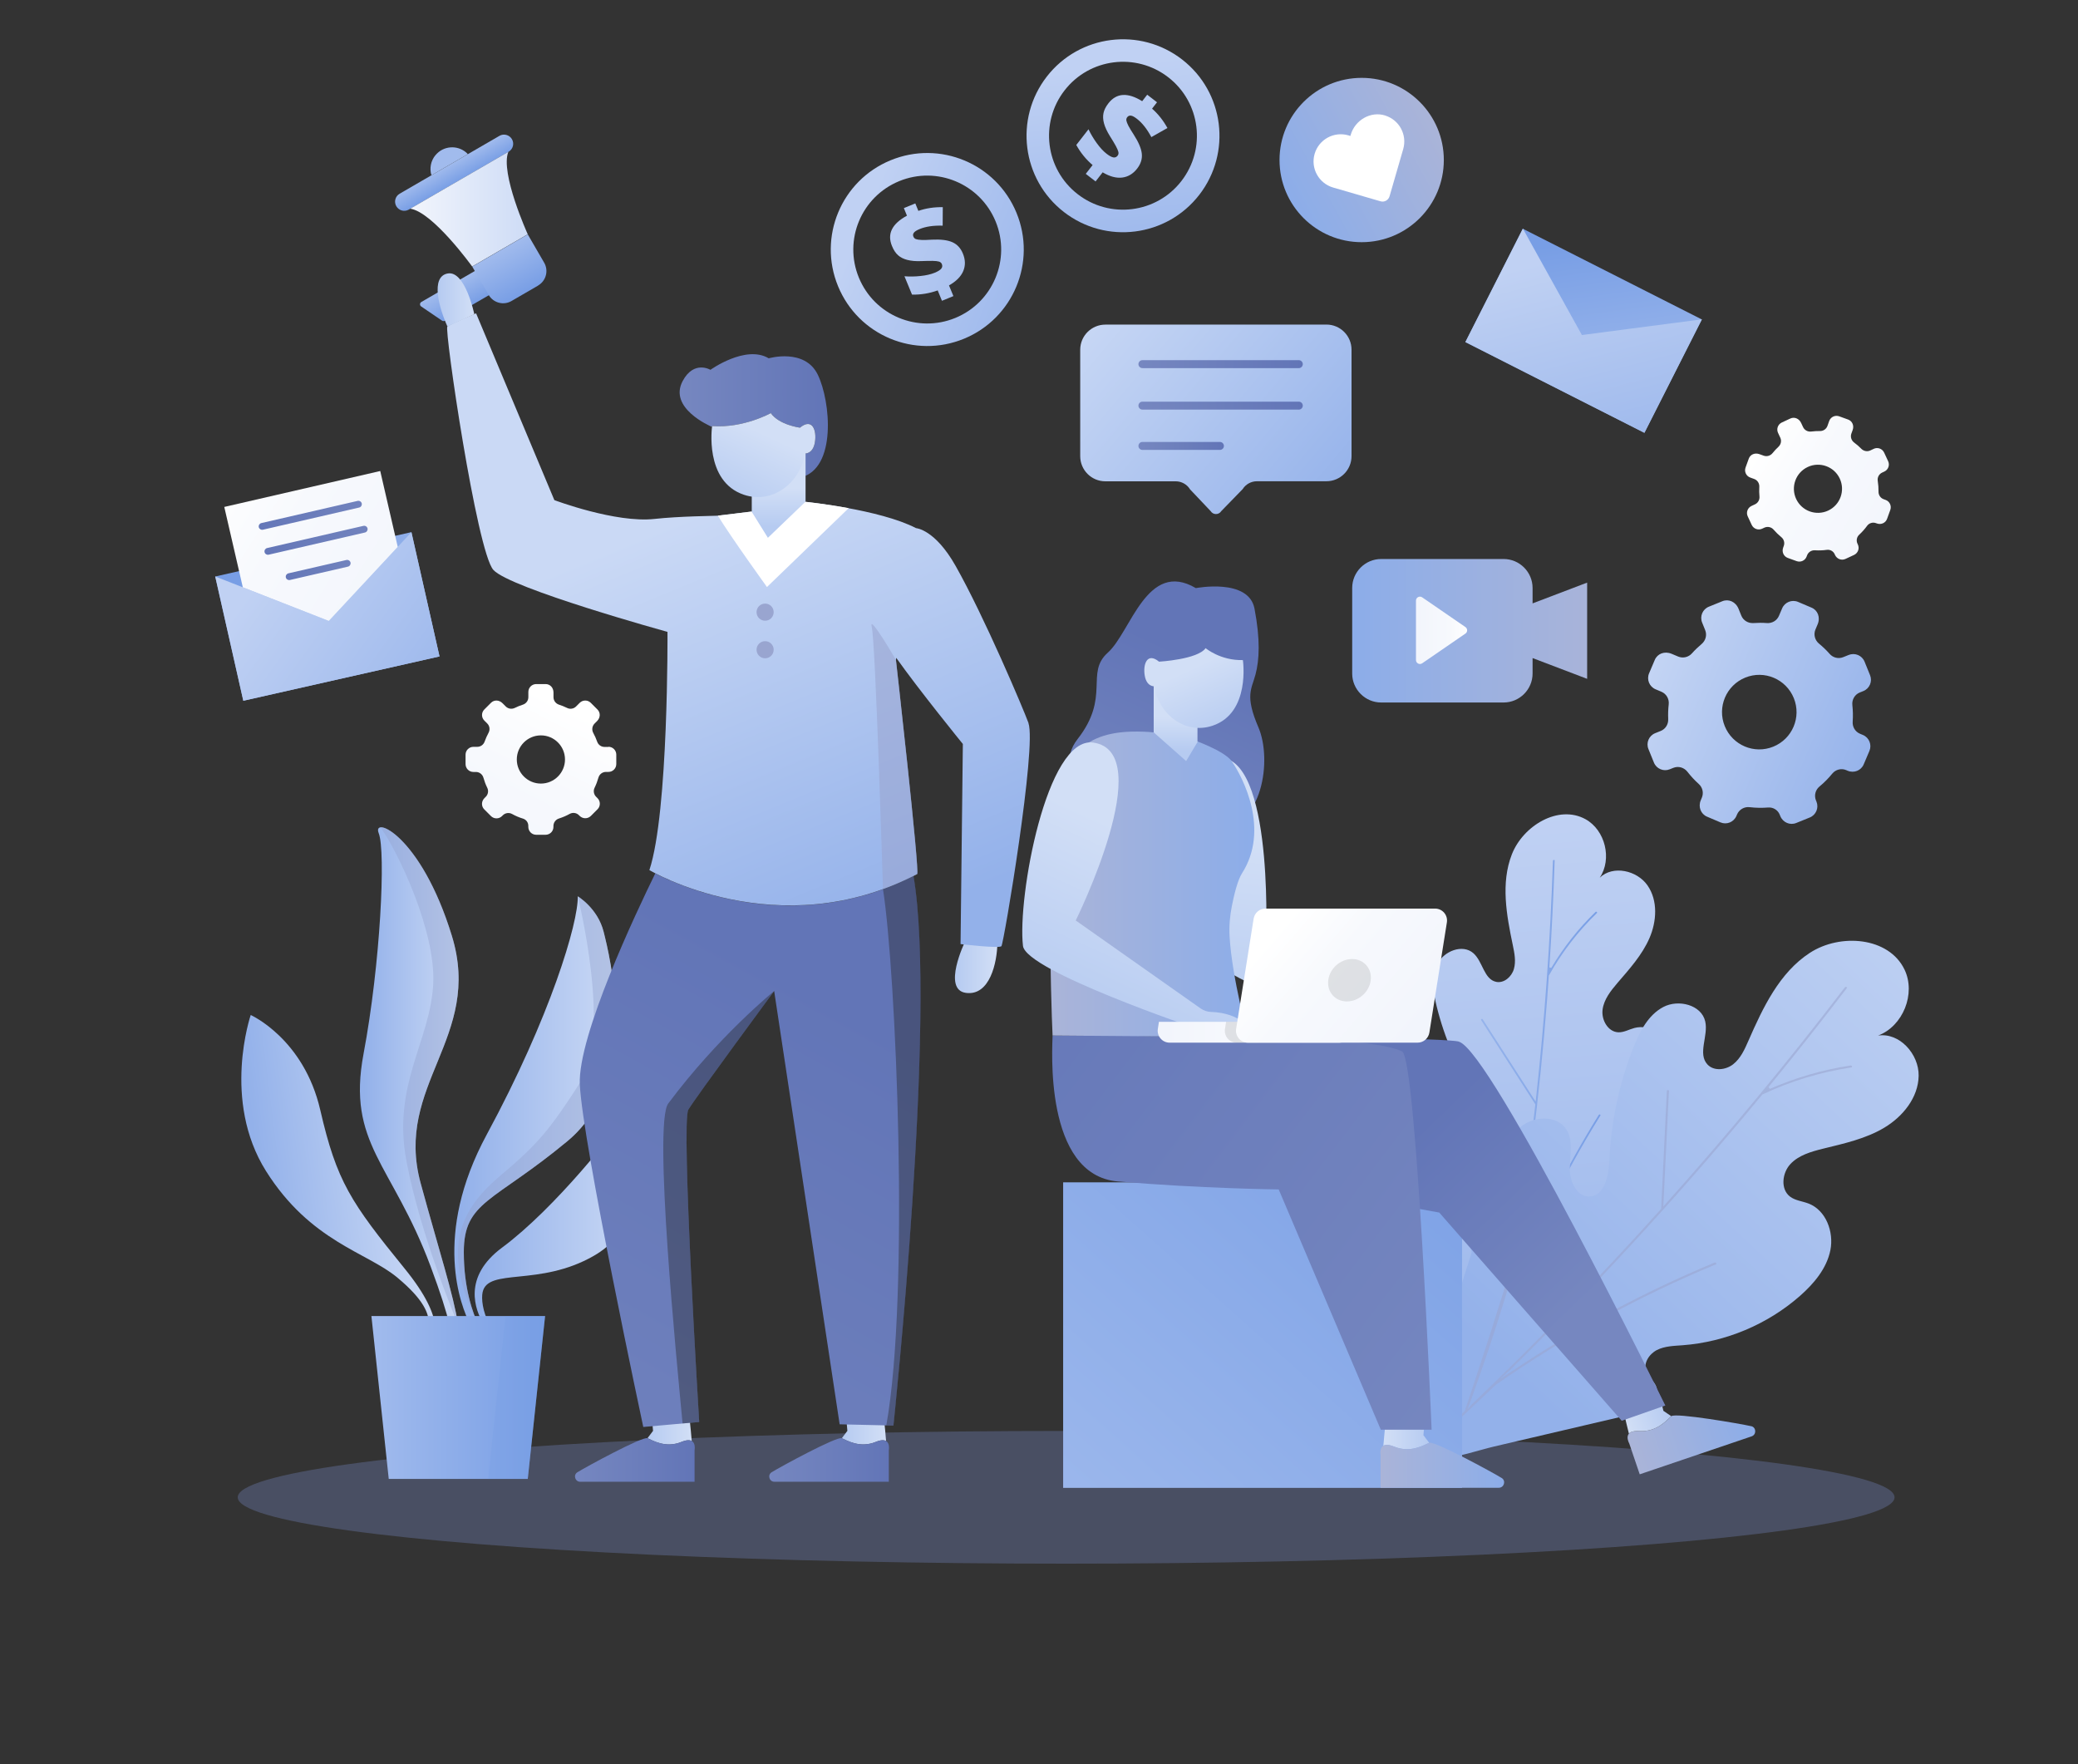 <?xml version="1.0" encoding="UTF-8"?>
<svg id="Layer_1" data-name="Layer 1" xmlns="http://www.w3.org/2000/svg" xmlns:xlink="http://www.w3.org/1999/xlink" viewBox="0 0 381.18 323.58">
  <rect x="0" y="0" width="381.18" height="323.58" fill="#333333" stroke="none"/>
  <defs>
    <style>
      .cls-1 {
        fill: url(#linear-gradient);
      }

      .cls-1, .cls-2, .cls-3, .cls-4, .cls-5, .cls-6, .cls-7, .cls-8, .cls-9, .cls-10, .cls-11, .cls-12, .cls-13, .cls-14, .cls-15, .cls-16, .cls-17, .cls-18, .cls-19, .cls-20, .cls-21, .cls-22, .cls-23, .cls-24, .cls-25, .cls-26, .cls-27, .cls-28, .cls-29, .cls-30, .cls-31, .cls-32, .cls-33, .cls-34, .cls-35, .cls-36, .cls-37, .cls-38, .cls-39, .cls-40, .cls-41, .cls-42, .cls-43, .cls-44, .cls-45, .cls-46, .cls-47, .cls-48, .cls-49, .cls-50, .cls-51, .cls-52, .cls-53, .cls-54, .cls-55, .cls-56, .cls-57, .cls-58, .cls-59, .cls-60, .cls-61, .cls-62, .cls-63, .cls-64, .cls-65, .cls-66, .cls-67, .cls-68, .cls-69 {
        stroke-width: 0px;
      }

      .cls-2 {
        fill: url(#linear-gradient-38);
      }

      .cls-3 {
        fill: url(#linear-gradient-33);
      }

      .cls-4 {
        fill: url(#linear-gradient-29);
      }

      .cls-5 {
        fill: url(#linear-gradient-32);
      }

      .cls-6 {
        fill: url(#linear-gradient-30);
      }

      .cls-7 {
        fill: url(#linear-gradient-31);
      }

      .cls-8 {
        fill: url(#linear-gradient-36);
      }

      .cls-9 {
        fill: url(#linear-gradient-39);
      }

      .cls-10 {
        fill: url(#linear-gradient-34);
      }

      .cls-11 {
        fill: url(#linear-gradient-37);
      }

      .cls-12 {
        fill: url(#linear-gradient-35);
      }

      .cls-13 {
        fill: url(#linear-gradient-28);
      }

      .cls-14 {
        fill: url(#linear-gradient-25);
      }

      .cls-15 {
        fill: url(#linear-gradient-11);
      }

      .cls-16 {
        fill: url(#linear-gradient-12);
      }

      .cls-17 {
        fill: url(#linear-gradient-13);
      }

      .cls-18 {
        fill: url(#linear-gradient-10);
      }

      .cls-19 {
        fill: url(#linear-gradient-17);
      }

      .cls-20 {
        fill: url(#linear-gradient-16);
      }

      .cls-21 {
        fill: url(#linear-gradient-19);
      }

      .cls-22 {
        fill: url(#linear-gradient-15);
      }

      .cls-23 {
        fill: url(#linear-gradient-23);
      }

      .cls-24 {
        fill: url(#linear-gradient-21);
      }

      .cls-25 {
        fill: url(#linear-gradient-18);
      }

      .cls-26 {
        fill: url(#linear-gradient-14);
      }

      .cls-27 {
        fill: url(#linear-gradient-22);
      }

      .cls-28 {
        fill: url(#linear-gradient-20);
      }

      .cls-29 {
        fill: url(#linear-gradient-27);
      }

      .cls-30 {
        fill: url(#linear-gradient-24);
      }

      .cls-31 {
        fill: url(#linear-gradient-26);
      }

      .cls-32 {
        fill: url(#linear-gradient-45);
      }

      .cls-33 {
        fill: url(#linear-gradient-46);
      }

      .cls-34 {
        fill: url(#linear-gradient-44);
      }

      .cls-35 {
        fill: url(#linear-gradient-48);
      }

      .cls-36 {
        fill: url(#linear-gradient-49);
      }

      .cls-37 {
        fill: url(#linear-gradient-47);
      }

      .cls-38 {
        fill: url(#linear-gradient-42);
      }

      .cls-39 {
        fill: url(#linear-gradient-43);
      }

      .cls-40 {
        fill: url(#linear-gradient-40);
      }

      .cls-41 {
        fill: url(#linear-gradient-41);
      }

      .cls-42 {
        fill: url(#linear-gradient-59);
      }

      .cls-43 {
        fill: url(#linear-gradient-57);
      }

      .cls-44 {
        fill: url(#linear-gradient-58);
      }

      .cls-45 {
        fill: url(#linear-gradient-55);
      }

      .cls-46 {
        fill: url(#linear-gradient-56);
      }

      .cls-47 {
        fill: url(#linear-gradient-53);
      }

      .cls-48 {
        fill: url(#linear-gradient-51);
      }

      .cls-49 {
        fill: url(#linear-gradient-52);
      }

      .cls-50 {
        fill: url(#linear-gradient-50);
      }

      .cls-51 {
        fill: url(#linear-gradient-54);
      }

      .cls-52 {
        fill: url(#linear-gradient-60);
      }

      .cls-53 {
        fill: #7283be;
        opacity: .35;
      }

      .cls-53, .cls-54, .cls-55, .cls-64, .cls-65, .cls-69 {
        isolation: isolate;
      }

      .cls-54 {
        fill: #94a1ce;
        opacity: .41;
      }

      .cls-55 {
        fill: #789ee5;
        opacity: .33;
      }

      .cls-56 {
        fill: url(#linear-gradient-4);
      }

      .cls-57 {
        fill: url(#linear-gradient-2);
      }

      .cls-58 {
        fill: url(#linear-gradient-3);
      }

      .cls-59 {
        fill: url(#linear-gradient-8);
      }

      .cls-60 {
        fill: url(#linear-gradient-9);
      }

      .cls-61 {
        fill: url(#linear-gradient-7);
      }

      .cls-62 {
        fill: url(#linear-gradient-5);
      }

      .cls-63 {
        fill: url(#linear-gradient-6);
      }

      .cls-64 {
        fill: #202020;
        opacity: .38;
      }

      .cls-65 {
        opacity: .56;
      }

      .cls-65, .cls-67 {
        fill: #99a5d0;
      }

      .cls-66 {
        fill: #a1bbed;
      }

      .cls-68 {
        fill: #fff;
      }

      .cls-69 {
        opacity: .1;
      }
    </style>
    <linearGradient id="linear-gradient" x1="284.71" y1="90.4" x2="277.63" y2="176.66" gradientTransform="translate(0 326) scale(1 -1)" gradientUnits="userSpaceOnUse">
      <stop offset="0" stop-color="#a1bbed"/>
      <stop offset="1" stop-color="#c0d1f3"/>
    </linearGradient>
    <linearGradient id="linear-gradient-2" x1="263.66" y1="117.25" x2="293.6" y2="117.25" gradientTransform="translate(0 326) scale(1 -1)" gradientUnits="userSpaceOnUse">
      <stop offset="0" stop-color="#a1bbed"/>
      <stop offset="1" stop-color="#789ee5"/>
    </linearGradient>
    <linearGradient id="linear-gradient-3" x1="272.74" y1="69.7" x2="373.17" y2="177.21" gradientTransform="translate(0 326) scale(1 -1)" gradientUnits="userSpaceOnUse">
      <stop offset=".04" stop-color="#93b1ea"/>
      <stop offset="1" stop-color="#cad9f5"/>
    </linearGradient>
    <linearGradient id="linear-gradient-4" x1="398.66" y1="591.54" x2="380.82" y2="617.39" gradientTransform="translate(-313.45 -329.44) rotate(90) scale(1 -1)" gradientUnits="userSpaceOnUse">
      <stop offset="0" stop-color="#a1bbed"/>
      <stop offset="1" stop-color="#789ee5"/>
    </linearGradient>
    <linearGradient id="linear-gradient-5" x1="403.27" y1="588.86" x2="380.69" y2="614.39" gradientTransform="translate(-330.29 423.02) rotate(26.86) scale(1 -1)" gradientUnits="userSpaceOnUse">
      <stop offset="0" stop-color="#a1bbed"/>
      <stop offset="1" stop-color="#c0d1f3"/>
    </linearGradient>
    <linearGradient id="linear-gradient-6" x1="66.02" y1="128.67" x2="84.26" y2="128.67" gradientTransform="translate(0 326) scale(1 -1)" gradientUnits="userSpaceOnUse">
      <stop offset=".04" stop-color="#93b1ea"/>
      <stop offset="1" stop-color="#cad9f5"/>
    </linearGradient>
    <linearGradient id="linear-gradient-7" x1="83.34" y1="122.34" x2="112.9" y2="122.34" gradientTransform="translate(0 326) scale(1 -1)" gradientUnits="userSpaceOnUse">
      <stop offset=".04" stop-color="#93b1ea"/>
      <stop offset="1" stop-color="#cad9f5"/>
    </linearGradient>
    <linearGradient id="linear-gradient-8" x1="-3.18" y1="34.66" x2="26.79" y2="34.66" gradientTransform="translate(53.75 250.62) rotate(-7.11) scale(1 -1)" gradientUnits="userSpaceOnUse">
      <stop offset=".04" stop-color="#93b1ea"/>
      <stop offset="1" stop-color="#cad9f5"/>
    </linearGradient>
    <linearGradient id="linear-gradient-9" x1="87.07" y1="101.88" x2="116.39" y2="101.88" gradientTransform="translate(0 326) scale(1 -1)" gradientUnits="userSpaceOnUse">
      <stop offset=".04" stop-color="#93b1ea"/>
      <stop offset="1" stop-color="#cad9f5"/>
    </linearGradient>
    <linearGradient id="linear-gradient-10" x1="68.13" y1="69.68" x2="99.99" y2="69.68" gradientTransform="translate(0 326) scale(1 -1)" gradientUnits="userSpaceOnUse">
      <stop offset="0" stop-color="#a1bbed"/>
      <stop offset="1" stop-color="#789ee5"/>
    </linearGradient>
    <linearGradient id="linear-gradient-11" x1="11.14" y1="-74.38" x2="41.29" y2="-74.38" gradientTransform="translate(190.95 -23.17) rotate(-28.83) scale(1 -1)" gradientUnits="userSpaceOnUse">
      <stop offset="0" stop-color="#8cade9"/>
      <stop offset="1" stop-color="#aab4d8"/>
    </linearGradient>
    <linearGradient id="linear-gradient-12" x1="249.23" y1="230" x2="199.68" y2="271.81" gradientTransform="translate(0 326) scale(1 -1)" gradientUnits="userSpaceOnUse">
      <stop offset=".04" stop-color="#93b1ea"/>
      <stop offset="1" stop-color="#cad9f5"/>
    </linearGradient>
    <linearGradient id="linear-gradient-13" x1="208.83" y1="259.21" x2="238.98" y2="259.21" gradientTransform="translate(0 326) scale(1 -1)" gradientUnits="userSpaceOnUse">
      <stop offset="0" stop-color="#7687c0"/>
      <stop offset="1" stop-color="#6275b7"/>
    </linearGradient>
    <linearGradient id="linear-gradient-14" x1="208.83" y1="251.6" x2="238.98" y2="251.6" gradientTransform="translate(0 326) scale(1 -1)" gradientUnits="userSpaceOnUse">
      <stop offset="0" stop-color="#7687c0"/>
      <stop offset="1" stop-color="#6275b7"/>
    </linearGradient>
    <linearGradient id="linear-gradient-15" x1="208.83" y1="244.21" x2="224.51" y2="244.21" gradientTransform="translate(0 326) scale(1 -1)" gradientUnits="userSpaceOnUse">
      <stop offset="0" stop-color="#7687c0"/>
      <stop offset="1" stop-color="#6275b7"/>
    </linearGradient>
    <linearGradient id="linear-gradient-16" x1="248.04" y1="210.31" x2="293.8" y2="210.31" gradientTransform="translate(0 326) scale(1 -1)" gradientUnits="userSpaceOnUse">
      <stop offset="0" stop-color="#8cade9"/>
      <stop offset="1" stop-color="#aab4d8"/>
    </linearGradient>
    <linearGradient id="linear-gradient-17" x1="259.74" y1="210.39" x2="269.7" y2="210.39" gradientTransform="translate(0 326) scale(1 -1)" gradientUnits="userSpaceOnUse">
      <stop offset="0" stop-color="#f2f5fc"/>
      <stop offset=".63" stop-color="#f7f9fd"/>
      <stop offset="1" stop-color="#fff"/>
    </linearGradient>
    <linearGradient id="linear-gradient-18" x1="163.85" y1="-41.25" x2="125.05" y2="-2.45" gradientTransform="translate(180.25 164.39) rotate(-22.03) scale(1 -1)" gradientUnits="userSpaceOnUse">
      <stop offset=".04" stop-color="#93b1ea"/>
      <stop offset="1" stop-color="#cad9f5"/>
    </linearGradient>
    <linearGradient id="linear-gradient-19" x1="135.21" y1="-17.04" x2="118.15" y2="8.07" gradientTransform="translate(218.62 140.32) rotate(-25.07) scale(1 -1)" gradientUnits="userSpaceOnUse">
      <stop offset="0" stop-color="#f2f5fc"/>
      <stop offset=".63" stop-color="#f7f9fd"/>
      <stop offset="1" stop-color="#fff"/>
    </linearGradient>
    <linearGradient id="linear-gradient-20" x1="-.61" y1="51.87" x2="-21.95" y2="73.21" gradientTransform="translate(206.17 100.09) rotate(-22.36) scale(1 -1)" gradientUnits="userSpaceOnUse">
      <stop offset="0" stop-color="#a1bbed"/>
      <stop offset="1" stop-color="#c0d1f3"/>
    </linearGradient>
    <linearGradient id="linear-gradient-21" x1="-.77" y1="51.72" x2="-22.12" y2="73.06" gradientTransform="translate(206.17 100.09) rotate(-22.36) scale(1 -1)" gradientUnits="userSpaceOnUse">
      <stop offset="0" stop-color="#a1bbed"/>
      <stop offset="1" stop-color="#c0d1f3"/>
    </linearGradient>
    <linearGradient id="linear-gradient-22" x1="302.51" y1="721.4" x2="281.16" y2="742.75" gradientTransform="translate(-473.1 426.36) rotate(37.81) scale(1 -1)" gradientUnits="userSpaceOnUse">
      <stop offset="0" stop-color="#a1bbed"/>
      <stop offset="1" stop-color="#c0d1f3"/>
    </linearGradient>
    <linearGradient id="linear-gradient-23" x1="302.34" y1="721.25" x2="281" y2="742.59" gradientTransform="translate(-473.1 426.36) rotate(37.81) scale(1 -1)" gradientUnits="userSpaceOnUse">
      <stop offset="0" stop-color="#a1bbed"/>
      <stop offset="1" stop-color="#c0d1f3"/>
    </linearGradient>
    <linearGradient id="linear-gradient-24" x1="188.13" y1="32.46" x2="274.39" y2="129.01" gradientTransform="translate(0 326) scale(1 -1)" gradientUnits="userSpaceOnUse">
      <stop offset="0" stop-color="#a1bbed"/>
      <stop offset="1" stop-color="#789ee5"/>
    </linearGradient>
    <linearGradient id="linear-gradient-25" x1="-1003.91" y1="-208.73" x2="-981.21" y2="-208.73" gradientTransform="translate(-696.78 384.27) rotate(161.25)" gradientUnits="userSpaceOnUse">
      <stop offset="0" stop-color="#8cade9"/>
      <stop offset="1" stop-color="#aab4d8"/>
    </linearGradient>
    <linearGradient id="linear-gradient-26" x1="-990.17" y1="-203.22" x2="-981.78" y2="-203.22" gradientTransform="translate(-696.78 384.27) rotate(161.25)" gradientUnits="userSpaceOnUse">
      <stop offset=".02" stop-color="#b6cbf1"/>
      <stop offset="1" stop-color="#d2dff6"/>
    </linearGradient>
    <linearGradient id="linear-gradient-27" x1="-1102.42" y1="62.76" x2="-1094.03" y2="62.76" gradientTransform="translate(-840.26 326) rotate(-180)" gradientUnits="userSpaceOnUse">
      <stop offset=".02" stop-color="#b6cbf1"/>
      <stop offset="1" stop-color="#d2dff6"/>
    </linearGradient>
    <linearGradient id="linear-gradient-28" x1="-1116.18" y1="57.25" x2="-1093.47" y2="57.25" gradientTransform="translate(-840.26 326) rotate(-180)" gradientUnits="userSpaceOnUse">
      <stop offset="0" stop-color="#8cade9"/>
      <stop offset="1" stop-color="#aab4d8"/>
    </linearGradient>
    <linearGradient id="linear-gradient-29" x1="204.54" y1="166.72" x2="221.88" y2="204.34" gradientTransform="translate(0 326) scale(1 -1)" gradientUnits="userSpaceOnUse">
      <stop offset="0" stop-color="#7687c0"/>
      <stop offset="1" stop-color="#6275b7"/>
    </linearGradient>
    <linearGradient id="linear-gradient-30" x1="82.29" y1="-45.69" x2="98.86" y2="-9.72" gradientTransform="translate(142.23 176.61) rotate(-18.52) scale(1 -1)" gradientUnits="userSpaceOnUse">
      <stop offset=".02" stop-color="#b6cbf1"/>
      <stop offset="1" stop-color="#d2dff6"/>
    </linearGradient>
    <linearGradient id="linear-gradient-31" x1="286.66" y1="83.1" x2="256" y2="115.01" gradientTransform="translate(0 326) scale(1 -1)" gradientUnits="userSpaceOnUse">
      <stop offset="0" stop-color="#7687c0"/>
      <stop offset="1" stop-color="#6275b7"/>
    </linearGradient>
    <linearGradient id="linear-gradient-32" x1="281.62" y1="78.39" x2="167.6" y2="165.16" gradientTransform="translate(0 326) scale(1 -1)" gradientUnits="userSpaceOnUse">
      <stop offset="0" stop-color="#7687c0"/>
      <stop offset="1" stop-color="#6275b7"/>
    </linearGradient>
    <linearGradient id="linear-gradient-33" x1="-1070.34" y1="163.81" x2="-1032.87" y2="163.81" gradientTransform="translate(-840.26 326) rotate(-180)" gradientUnits="userSpaceOnUse">
      <stop offset="0" stop-color="#8cade9"/>
      <stop offset="1" stop-color="#aab4d8"/>
    </linearGradient>
    <linearGradient id="linear-gradient-34" x1="200.48" y1="136.62" x2="215.57" y2="169.38" gradientTransform="translate(0 326) scale(1 -1)" gradientUnits="userSpaceOnUse">
      <stop offset=".02" stop-color="#b6cbf1"/>
      <stop offset="1" stop-color="#d2dff6"/>
    </linearGradient>
    <linearGradient id="linear-gradient-35" x1="-1055.91" y1="188.12" x2="-1055.91" y2="194.52" gradientTransform="translate(-840.26 326) rotate(-180)" gradientUnits="userSpaceOnUse">
      <stop offset=".02" stop-color="#b6cbf1"/>
      <stop offset="1" stop-color="#d2dff6"/>
    </linearGradient>
    <linearGradient id="linear-gradient-36" x1="-1065.01" y1="190.84" x2="-1059.14" y2="203.57" gradientTransform="translate(-840.26 326) rotate(-180)" gradientUnits="userSpaceOnUse">
      <stop offset=".02" stop-color="#b6cbf1"/>
      <stop offset="1" stop-color="#d2dff6"/>
    </linearGradient>
    <linearGradient id="linear-gradient-37" x1="213.52" y1="136.67" x2="237.34" y2="136.67" gradientTransform="translate(0 326) scale(1 -1)" gradientUnits="userSpaceOnUse">
      <stop offset="0" stop-color="#f2f5fc"/>
      <stop offset=".63" stop-color="#f7f9fd"/>
      <stop offset="1" stop-color="#fff"/>
    </linearGradient>
    <linearGradient id="linear-gradient-38" x1="259.03" y1="135.85" x2="235.25" y2="156.42" gradientTransform="translate(0 326) scale(1 -1)" gradientUnits="userSpaceOnUse">
      <stop offset="0" stop-color="#f2f5fc"/>
      <stop offset=".63" stop-color="#f7f9fd"/>
      <stop offset="1" stop-color="#fff"/>
    </linearGradient>
    <linearGradient id="linear-gradient-39" x1="175.17" y1="149.24" x2="182.95" y2="149.24" gradientTransform="translate(0 326) scale(1 -1)" gradientUnits="userSpaceOnUse">
      <stop offset=".02" stop-color="#b6cbf1"/>
      <stop offset="1" stop-color="#d2dff6"/>
    </linearGradient>
    <linearGradient id="linear-gradient-40" x1="154.41" y1="63.56" x2="162.54" y2="63.56" gradientTransform="translate(0 326) scale(1 -1)" gradientUnits="userSpaceOnUse">
      <stop offset=".02" stop-color="#b6cbf1"/>
      <stop offset="1" stop-color="#d2dff6"/>
    </linearGradient>
    <linearGradient id="linear-gradient-41" x1="141.11" y1="58.22" x2="163.08" y2="58.22" gradientTransform="translate(0 326) scale(1 -1)" gradientUnits="userSpaceOnUse">
      <stop offset="0" stop-color="#7687c0"/>
      <stop offset="1" stop-color="#6275b7"/>
    </linearGradient>
    <linearGradient id="linear-gradient-42" x1="118.77" y1="63.43" x2="126.9" y2="63.43" gradientTransform="translate(0 326) scale(1 -1)" gradientUnits="userSpaceOnUse">
      <stop offset=".02" stop-color="#b6cbf1"/>
      <stop offset="1" stop-color="#d2dff6"/>
    </linearGradient>
    <linearGradient id="linear-gradient-43" x1="105.48" y1="58.22" x2="127.45" y2="58.22" gradientTransform="translate(0 326) scale(1 -1)" gradientUnits="userSpaceOnUse">
      <stop offset="0" stop-color="#7687c0"/>
      <stop offset="1" stop-color="#6275b7"/>
    </linearGradient>
    <linearGradient id="linear-gradient-44" x1="87.32" y1="15.89" x2="156.44" y2="141.26" gradientTransform="translate(0 326) scale(1 -1)" gradientUnits="userSpaceOnUse">
      <stop offset="0" stop-color="#7687c0"/>
      <stop offset="1" stop-color="#6275b7"/>
    </linearGradient>
    <linearGradient id="linear-gradient-45" x1="162.14" y1="152.14" x2="129.29" y2="232.4" gradientTransform="translate(0 326) scale(1 -1)" gradientUnits="userSpaceOnUse">
      <stop offset=".04" stop-color="#93b1ea"/>
      <stop offset="1" stop-color="#cad9f5"/>
    </linearGradient>
    <linearGradient id="linear-gradient-46" x1="124.67" y1="249.73" x2="151.86" y2="249.73" gradientTransform="translate(0 326) scale(1 -1)" gradientUnits="userSpaceOnUse">
      <stop offset="0" stop-color="#7687c0"/>
      <stop offset="1" stop-color="#6275b7"/>
    </linearGradient>
    <linearGradient id="linear-gradient-47" x1="142.83" y1="229.28" x2="142.83" y2="236.49" gradientTransform="translate(0 326) scale(1 -1)" gradientUnits="userSpaceOnUse">
      <stop offset=".02" stop-color="#b6cbf1"/>
      <stop offset="1" stop-color="#d2dff6"/>
    </linearGradient>
    <linearGradient id="linear-gradient-48" x1="134.02" y1="233.11" x2="140.17" y2="246.44" gradientTransform="translate(0 326) scale(1 -1)" gradientUnits="userSpaceOnUse">
      <stop offset=".02" stop-color="#b6cbf1"/>
      <stop offset="1" stop-color="#d2dff6"/>
    </linearGradient>
    <linearGradient id="linear-gradient-49" x1="40.1" y1="1241.46" x2="45.38" y2="1241.46" gradientTransform="translate(-1017.59 627.09) rotate(60.56) scale(1 -1)" gradientUnits="userSpaceOnUse">
      <stop offset="0" stop-color="#a1bbed"/>
      <stop offset="1" stop-color="#789ee5"/>
    </linearGradient>
    <linearGradient id="linear-gradient-50" x1="20.77" y1="1251.39" x2="24.37" y2="1251.39" gradientTransform="translate(-1017.59 627.09) rotate(60.56) scale(1 -1)" gradientUnits="userSpaceOnUse">
      <stop offset="0" stop-color="#a1bbed"/>
      <stop offset="1" stop-color="#789ee5"/>
    </linearGradient>
    <linearGradient id="linear-gradient-51" x1="75.25" y1="287.64" x2="96.81" y2="287.64" gradientTransform="translate(0 326) scale(1 -1)" gradientUnits="userSpaceOnUse">
      <stop offset="0" stop-color="#f2f5fc"/>
      <stop offset="1" stop-color="#cedcf6"/>
    </linearGradient>
    <linearGradient id="linear-gradient-52" x1="39.05" y1="1251.73" x2="48.23" y2="1251.73" gradientTransform="translate(-1017.59 627.09) rotate(60.56) scale(1 -1)" gradientUnits="userSpaceOnUse">
      <stop offset="0" stop-color="#a1bbed"/>
      <stop offset="1" stop-color="#789ee5"/>
    </linearGradient>
    <linearGradient id="linear-gradient-53" x1="80.28" y1="270.99" x2="87.01" y2="270.99" gradientTransform="translate(0 326) scale(1 -1)" gradientUnits="userSpaceOnUse">
      <stop offset=".02" stop-color="#b6cbf1"/>
      <stop offset="1" stop-color="#d2dff6"/>
    </linearGradient>
    <linearGradient id="linear-gradient-54" x1="86.5" y1="161.53" x2="104.06" y2="196.29" gradientTransform="translate(0 326) scale(1 -1)" gradientUnits="userSpaceOnUse">
      <stop offset="0" stop-color="#f2f5fc"/>
      <stop offset=".63" stop-color="#f7f9fd"/>
      <stop offset="1" stop-color="#fff"/>
    </linearGradient>
    <linearGradient id="linear-gradient-55" x1="-35.22" y1="99.8" x2="-53.09" y2="125.71" gradientTransform="translate(103.84 225.3) scale(1 -1)" gradientUnits="userSpaceOnUse">
      <stop offset="0" stop-color="#a1bbed"/>
      <stop offset="1" stop-color="#789ee5"/>
    </linearGradient>
    <linearGradient id="linear-gradient-56" x1="-30.57" y1="97.3" x2="-53.2" y2="122.88" gradientTransform="translate(127.51 212.89) rotate(-12.74) scale(1 -1)" gradientUnits="userSpaceOnUse">
      <stop offset="0" stop-color="#a1bbed"/>
      <stop offset="1" stop-color="#c0d1f3"/>
    </linearGradient>
    <linearGradient id="linear-gradient-57" x1="-29.03" y1="119.08" x2="-62.93" y2="152.98" gradientTransform="translate(134.7 220.68) rotate(-12.97) scale(1 -1)" gradientUnits="userSpaceOnUse">
      <stop offset="0" stop-color="#f2f5fc"/>
      <stop offset=".63" stop-color="#f7f9fd"/>
      <stop offset="1" stop-color="#fff"/>
    </linearGradient>
    <linearGradient id="linear-gradient-58" x1="-38.81" y1="131.74" x2="-54.26" y2="147.19" gradientTransform="translate(134.7 220.68) rotate(-12.97) scale(1 -1)" gradientUnits="userSpaceOnUse">
      <stop offset="0" stop-color="#7687c0"/>
      <stop offset="1" stop-color="#6275b7"/>
    </linearGradient>
    <linearGradient id="linear-gradient-59" x1="-38.81" y1="127.04" x2="-54.26" y2="142.49" gradientTransform="translate(134.7 220.68) rotate(-12.97) scale(1 -1)" gradientUnits="userSpaceOnUse">
      <stop offset="0" stop-color="#7687c0"/>
      <stop offset="1" stop-color="#6275b7"/>
    </linearGradient>
    <linearGradient id="linear-gradient-60" x1="-42.79" y1="124.78" x2="-52.65" y2="134.64" gradientTransform="translate(134.7 220.68) rotate(-12.97) scale(1 -1)" gradientUnits="userSpaceOnUse">
      <stop offset="0" stop-color="#7687c0"/>
      <stop offset="1" stop-color="#6275b7"/>
    </linearGradient>
  </defs>
  <ellipse class="cls-53" cx="195.57" cy="274.63" rx="151.96" ry="12.17"/>
  <g>
    <g>
      <path class="cls-1" d="m257.56,212.98c-.89-2.58-1.78-5.34-1.13-7.99.65-2.65,3.53-4.94,6.06-3.92,1.87.75,2.73,2.84,3.86,4.5,1.13,1.66,3.41,3.11,5.04,1.93,1.93-1.39.64-4.39-.66-6.38-3.3-5.05-5.74-10.66-7.19-16.52-.64-2.58-1.06-5.42.13-7.79s4.62-3.73,6.61-1.97c1.73,1.53,1.92,4.79,4.18,5.25,1.44.29,2.83-.94,3.24-2.35s.11-2.91-.19-4.35c-1.16-5.53-2.24-11.43-.18-16.69s8.55-9.17,13.5-6.45c3.63,2,4.93,7.3,2.62,10.74,2.42-2.35,6.86-1.35,8.77,1.42,1.92,2.77,1.69,6.59.34,9.68s-3.66,5.64-5.86,8.2c-1.23,1.44-2.49,3.02-2.73,4.9-.24,1.88.99,4.08,2.89,4.15,1.03.04,1.98-.54,2.98-.8,2.81-.72,5.79,1.28,6.98,3.93,1.19,2.64.95,5.71.29,8.54-1.53,6.54-5.24,12.56-10.4,16.86-1.05.87-2.19,1.72-2.82,2.93-.63,1.21-.53,2.93.6,3.69.76.51,1.79.47,2.57.96,2.05,1.31.58,4.47-1.03,6.3h0c-4.67,5.32-9.35,10.65-14.02,15.97-3.38,3.86-8.06,11.58-11.18,3.95-5.13-12.55-8.81-25.87-13.26-38.68h-.01Z"/>
      <path class="cls-57" d="m272.25,259.73c.8-3.68,1.56-7.32,2.25-10.83.14-.7.27-1.39.4-2.09l.18-.93s-6.99-23.07-11.41-34.17c-.03-.08,0-.13.07-.17.05-.02.11-.03.15,0,.04.02.07.05.08.09,4.24,10.65,7.95,21.68,11.02,32.8l.25,1,.11-1.01c2.6-13.78,4.71-27.84,6.28-41.8v-.08l-.04-.06-9.89-15.36s-.03-.08-.02-.12c.01-.05.05-.09.11-.11.05-.02.13-.03.18.05l9.72,15.11.06-.51c1.59-14.49,2.64-29.17,3.11-43.64,0-.09.06-.14.1-.16.06-.03.14-.03.18,0,.01,0,.04.03.04.1-.21,6.51-.54,13.1-.97,19.59l.34.11c2.25-3.78,4.98-7.24,8.12-10.27.02-.02.03-.03.05-.04.08-.04.18,0,.23.08.05.07.02.12-.02.15-3.48,3.38-6.44,7.22-8.8,11.44l-.02.04v.04c-.1,1.47-.21,2.93-.32,4.4-1.36,17.59-3.6,35.41-6.64,52.94l-.54,2.41.89-2.31c4.2-11.12,9.51-21.86,15.77-31.93.02-.03.04-.05.07-.07.08-.04.18,0,.23.05.03.04.04.08,0,.13-6.88,11.05-12.59,22.87-16.96,35.12,0,.02-2.61,13.42-4.06,20.07l-.31-.06h.01Z"/>
    </g>
    <g>
      <path class="cls-58" d="m274.45,215.21c.92-3.08,1.95-6.35,4.39-8.44,2.44-2.1,6.77-2.32,8.5.4,1.27,2,.67,4.59.62,6.97-.06,2.37,1.14,5.32,3.52,5.31,2.81,0,3.62-3.78,3.74-6.58.3-7.11,1.8-14.16,4.42-20.78,1.15-2.91,2.7-5.93,5.47-7.39s6.99-.41,7.69,2.64c.61,2.65-1.44,5.91.41,7.9,1.18,1.27,3.36,1.03,4.72-.04,1.36-1.07,2.1-2.72,2.79-4.3,2.67-6.1,5.69-12.5,11.27-16.13s14.49-2.93,17.37,3.07c2.12,4.41-.28,10.38-4.85,12.1,3.93-.6,7.51,3.4,7.44,7.38-.06,3.98-2.89,7.48-6.31,9.52-3.41,2.04-7.38,2.9-11.24,3.85-2.17.54-4.46,1.19-5.98,2.82-1.52,1.64-1.84,4.6-.07,5.96.97.74,2.27.84,3.41,1.28,3.19,1.23,4.67,5.2,4,8.55s-3.01,6.13-5.58,8.39c-5.95,5.23-13.64,8.46-21.54,9.05-1.61.12-3.28.15-4.71.88-1.43.73-2.53,2.45-1.95,3.96.38,1.01,1.4,1.68,1.81,2.68,1.07,2.66-2.51,4.68-5.3,5.34h0c-8.13,1.9-16.27,3.81-24.4,5.71-5.89,1.38-15.67,5.59-13.43-3.87,3.68-15.56,9.29-30.87,13.79-46.21v-.02Z"/>
      <path class="cls-65" d="m256.49,270.13c3.29-2.98,6.51-5.95,9.58-8.84.61-.57,1.21-1.15,1.82-1.73l.81-.77s9.11-26.92,12.48-40.61c.02-.1.09-.13.18-.11.06,0,.12.05.15.1.03.04.03.09.02.15-3.23,13.12-7.24,26.25-11.91,39.04l-.44,1.13.8-.9c11.94-11.43,23.61-23.48,34.68-35.8l.06-.07v-.09l1.04-21.51c0-.06.02-.1.06-.13.05-.04.11-.05.18-.04.07,0,.14.05.14.17l-1.03,21.16.41-.45c11.46-12.81,22.53-26.18,32.9-39.74.07-.09.15-.09.21-.08.08,0,.15.07.17.12,0,0,.02.05-.03.12-4.67,6.11-9.5,12.21-14.36,18.14l.25.33c4.75-2.08,9.74-3.53,14.83-4.29h.07c.1.02.17.13.16.23,0,.1-.07.13-.13.13-5.66.85-11.14,2.51-16.29,4.95l-.04.02-.03.04c-1.1,1.34-2.21,2.67-3.32,4-13.37,15.95-27.72,31.51-42.67,46.25l-2.17,1.94,2.44-1.6c11.65-7.79,24.11-14.46,37.03-19.82.04-.02.08-.02.12,0,.1.02.17.12.18.2,0,.06-.02.1-.09.13-14.18,5.89-27.75,13.31-40.35,22.08-.02.02-11.7,11.08-17.65,16.47l-.25-.27v-.04Z"/>
    </g>
  </g>
  <g>
    <rect class="cls-56" x="278.82" y="42.26" width="23.32" height="36.82" transform="translate(105.08 292.37) rotate(-63.13)"/>
    <polygon class="cls-62" points="279.35 41.93 290.18 61.45 312.19 58.57 301.65 79.37 268.81 62.73 279.35 41.93"/>
  </g>
  <g>
    <g>
      <path class="cls-63" d="m82.43,242.93h1.59c-.79-5.3-3.52-13.67-6.86-25.92-4.91-18.01,11.46-26.69,5.73-45.35-5.73-18.66-14.73-22.1-13.42-18.83s.33,23.9-2.78,40.44c-3.11,16.53,5.24,20.14,12.28,38.96,1.86,4.97,2.91,8.37,3.47,10.69h-.01Z"/>
      <path class="cls-61" d="m87.74,242.93c-.94-1.95-2.66-6.45-2.66-13.27,0-9.36,5.43-9.09,19-20.35,13.57-11.26,7.73-34.06,6.65-38.4-1.09-4.34-4.75-6.51-4.75-6.51.14,4.75-5.02,22.12-16.69,43.69-10.01,18.51-4.74,31.52-3.04,34.84h1.5,0Z"/>
      <path class="cls-59" d="m78.72,242.93h1.07c-.26-2.05-1.54-5.31-5.57-10.26-9.89-12.17-12.45-15.96-15.47-29.07-3.02-13.1-12.76-17.43-12.76-17.43,0,0-5.35,15.66,2.81,28.63,8.17,12.97,18.52,14.87,24.11,19.55,4.86,4.06,5.76,6.54,5.79,8.58h.02Z"/>
      <path class="cls-60" d="m113.98,205.31c-.51,1.52-12.13,16.31-21.87,23.51-7.3,5.41-4.98,11.43-3.37,14.11h1.06c-1.31-2.4-1.52-4.79-1.27-5.93,1-4.53,10.39-.93,20.39-6.66,13.02-7.46,5.06-25.03,5.06-25.03Z"/>
    </g>
    <path class="cls-54" d="m82.9,171.66c-4.6-14.99-11.31-20.15-13.1-19.91,3.28,4.56,10.15,19.12,9.67,28.69-.53,10.56-7.58,18.46-4.91,32.55,2.67,14.09,9.46,29.93,9.46,29.93-.79-5.3-3.52-13.67-6.86-25.92-4.91-18.01,11.46-26.69,5.73-45.35h.01Z"/>
    <path class="cls-54" d="m106.5,198.43c-5.76,8.96-7.92,11.47-14.75,17.23s-10.67,12.59-5.02,25.18c.16.35.33.67.52.96-.95-2.32-2.17-6.41-2.17-12.14,0-9.36,5.43-9.09,19-20.35,13.57-11.26,7.73-34.06,6.65-38.4-1.09-4.34-4.75-6.51-4.75-6.51,0,0,6.28,25.07.52,34.03h0Z"/>
    <polygon class="cls-18" points="68.13 241.38 71.31 271.26 96.81 271.26 99.99 241.38 68.13 241.38"/>
    <polygon class="cls-55" points="92.73 241.38 89.55 271.26 96.81 271.26 99.99 241.38 92.73 241.38"/>
  </g>
  <g>
    <circle class="cls-15" cx="249.78" cy="29.35" r="15.07"/>
    <path class="cls-68" d="m254.08,21.18c-2.67-.83-5.53.86-6.31,3.54l-.06.22-.38-.12c-1.33-.38-2.67-.19-3.79.42-1.12.62-2,1.65-2.39,2.98-.77,2.64.76,5.41,3.4,6.18l.39.11,8.29,2.41c.71.21,1.45-.2,1.66-.91l2.4-8.29.11-.38c.38-1.33.19-2.67-.42-3.79-.6-1.09-1.61-1.96-2.89-2.36h0Z"/>
  </g>
  <g>
    <path class="cls-16" d="m243.32,59.54h-40.56c-2.54,0-4.61,2.06-4.61,4.61v19.52c0,2.54,2.06,4.61,4.61,4.61h12.9c1.08,0,2.08.56,2.64,1.48l3.77,3.98c.45.73,1.5.73,1.95.01l3.93-4.04c.57-.9,1.56-1.44,2.62-1.44h12.74c2.54,0,4.61-2.06,4.61-4.61v-19.52c0-2.54-2.06-4.61-4.61-4.61h.01Z"/>
    <path class="cls-17" d="m209.56,67.52c-.4,0-.73-.33-.73-.73s.33-.73.73-.73h28.69c.4,0,.73.33.73.73s-.33.73-.73.73h-28.69Z"/>
    <path class="cls-26" d="m209.56,75.13c-.4,0-.73-.33-.73-.73s.33-.73.73-.73h28.69c.4,0,.73.33.73.73s-.33.73-.73.73h-28.69Z"/>
    <path class="cls-22" d="m209.56,82.52c-.4,0-.73-.33-.73-.73s.33-.73.73-.73h14.22c.4,0,.73.33.73.73s-.33.73-.73.73h-14.22Z"/>
  </g>
  <g>
    <path class="cls-20" d="m281.13,110.68v-2.84c0-2.92-2.39-5.31-5.31-5.31h-22.47c-2.92,0-5.31,2.39-5.31,5.31v15.7c0,2.92,2.39,5.31,5.31,5.31h22.47c2.92,0,5.31-2.39,5.31-5.31v-2.84l10.01,3.81v-17.65l-10.01,3.81h0Z"/>
    <path class="cls-19" d="m268.81,116.21l-7.93,5.45c-.48.33-1.14-.01-1.14-.6v-10.9c0-.59.66-.93,1.14-.6l7.93,5.45c.42.29.42.91,0,1.2Z"/>
  </g>
  <g>
    <path class="cls-25" d="m339.14,120.12l-1.02.41c-.88.36-1.88.11-2.5-.6-.6-.68-1.25-1.3-1.94-1.87-.77-.63-1.05-1.68-.66-2.6l.4-.95c.54-1.28.01-2.59-1.12-3.06l-2.47-1.05c-1.13-.48-2.44.05-2.92,1.18l-.58,1.36c-.37.89-1.27,1.41-2.23,1.34-.81-.06-1.62-.06-2.44,0-.97.07-1.89-.47-2.25-1.38l-.49-1.22c-.53-1.32-1.83-1.87-2.97-1.41l-2.49,1.01c-1.14.46-1.69,1.76-1.23,2.9l.56,1.39c.37.91.09,1.93-.66,2.56-.63.53-1.22,1.09-1.76,1.7-.64.72-1.65.96-2.54.59l-1.19-.5c-1.31-.55-2.61-.02-3.09,1.11l-1.05,2.47c-.48,1.13.05,2.44,1.18,2.92l1.09.46c.92.39,1.45,1.34,1.33,2.33-.1.89-.13,1.79-.09,2.69.04.95-.5,1.82-1.38,2.17l-1.02.41c-1.14.46-1.69,1.76-1.23,2.9l1.01,2.49c.46,1.14,1.76,1.69,2.9,1.23l.65-.26c.93-.38,1.98-.08,2.6.72.63.81,1.32,1.56,2.07,2.23.71.64.94,1.64.57,2.52l-.2.48c-.51,1.21.02,2.52,1.15,3l2.47,1.05c1.13.48,2.44-.05,2.92-1.18l.12-.28c.39-.91,1.33-1.45,2.32-1.33,1.11.13,2.24.15,3.37.06.93-.08,1.8.46,2.14,1.32l.1.25c.48,1.18,1.78,1.73,2.92,1.27l2.49-1.01c1.14-.46,1.69-1.76,1.23-2.9l-.1-.24c-.36-.9-.1-1.92.65-2.54.86-.71,1.65-1.51,2.34-2.36.62-.76,1.66-1.03,2.56-.65l.25.11c1.18.5,2.48-.03,2.96-1.16l1.05-2.47c.48-1.13-.05-2.44-1.18-2.92l-.55-.23c-.88-.37-1.41-1.26-1.34-2.21.07-1.01.05-2.02-.06-3.04-.11-1,.44-1.95,1.37-2.32l.65-.26c1.14-.46,1.69-1.76,1.23-2.9l-1.01-2.49c-.46-1.14-1.76-1.69-2.9-1.23h.01Zm-13.86,16.83c-3.5,1.42-7.48-.27-8.9-3.77-1.42-3.5.27-7.48,3.77-8.9s7.48.27,8.9,3.77c1.42,3.5-.27,7.48-3.77,8.9h0Z"/>
    <path class="cls-21" d="m343.72,82.32l-.64.3c-.55.26-1.21.13-1.64-.3-.41-.42-.85-.8-1.31-1.14-.52-.38-.74-1.05-.52-1.66l.23-.63c.31-.84-.08-1.67-.83-1.94l-1.63-.59c-.75-.27-1.57.11-1.84.86l-.32.9c-.21.58-.77.96-1.39.94-.52,0-1.05.02-1.58.09-.63.08-1.23-.24-1.5-.81l-.36-.77c-.39-.83-1.25-1.14-1.97-.81l-1.57.73c-.72.34-1.03,1.19-.69,1.91l.41.88c.27.57.12,1.24-.34,1.67-.39.36-.75.75-1.08,1.16-.39.48-1.03.68-1.62.47l-.78-.28c-.86-.31-1.69.07-1.96.82l-.59,1.63c-.27.75.11,1.57.86,1.84l.72.26c.61.22.98.81.94,1.46-.04.58-.02,1.16.03,1.74.06.61-.26,1.19-.82,1.45l-.64.3c-.72.34-1.03,1.19-.69,1.91l.73,1.57c.34.72,1.19,1.03,1.91.69l.41-.19c.59-.27,1.28-.12,1.7.37.43.5.91.96,1.41,1.37.48.39.66,1.03.45,1.61l-.11.31c-.29.8.1,1.62.84,1.89l1.63.59c.75.27,1.57-.11,1.84-.86l.07-.19c.22-.6.81-.98,1.45-.94.72.05,1.45.02,2.18-.08.6-.08,1.17.23,1.43.78l.07.16c.35.75,1.21,1.06,1.93.72l1.57-.73c.72-.34,1.03-1.19.69-1.91l-.07-.15c-.27-.57-.13-1.24.33-1.66.53-.49,1.01-1.03,1.43-1.61.37-.51,1.03-.72,1.63-.5l.17.06c.78.28,1.6-.1,1.87-.85l.59-1.63c.27-.75-.12-1.57-.86-1.84l-.36-.13c-.58-.21-.95-.76-.94-1.38.01-.65-.04-1.31-.14-1.96-.11-.64.22-1.27.8-1.54l.41-.19c.72-.34,1.03-1.19.69-1.91l-.73-1.57c-.34-.72-1.19-1.03-1.91-.69h0Zm-8.37,11.33c-2.21,1.03-4.84.08-5.87-2.13s-.08-4.84,2.13-5.87c2.21-1.03,4.84-.08,5.87,2.13s.08,4.84-2.13,5.87Z"/>
  </g>
  <g>
    <path class="cls-28" d="m163.36,29.4c-9.04,3.72-13.35,14.06-9.63,23.1s14.06,13.35,23.1,9.63c9.04-3.72,13.35-14.06,9.63-23.1s-14.06-13.35-23.1-9.63Zm11.89,28.91c-6.93,2.85-14.85-.46-17.7-7.38-2.85-6.93.46-14.85,7.38-17.7,6.93-2.85,14.85.46,17.7,7.38,2.85,6.93-.46,14.85-7.38,17.7Z"/>
    <path class="cls-24" d="m172,53.27c-1.51.54-3.08.8-4.7.77l-1.39-3.37c.95.08,1.94.06,2.97-.05s1.89-.31,2.59-.6c.58-.24.97-.48,1.18-.73.21-.25.25-.54.12-.86-.09-.22-.27-.37-.52-.45-.26-.08-.65-.12-1.18-.13-.53,0-1.24,0-2.12.04-.99.04-1.83-.04-2.52-.22s-1.26-.46-1.7-.86c-.44-.39-.81-.95-1.11-1.69-.46-1.12-.46-2.14,0-3.06s1.37-1.76,2.75-2.5l-.57-1.39,2.1-.86.56,1.37c1.38-.48,2.87-.71,4.48-.68l-.02,3.39c-1.68-.05-3.08.15-4.22.62-.54.22-.9.45-1.06.67-.17.22-.2.46-.09.72.09.22.25.38.47.46.22.08.56.13,1.03.15s1.1,0,1.89-.05c1.62-.08,2.87.07,3.75.46s1.53,1.08,1.94,2.09c.47,1.14.49,2.21.06,3.22-.43,1.01-1.3,1.88-2.61,2.62l.81,1.96-2.1.86-.78-1.9h0Z"/>
  </g>
  <g>
    <path class="cls-27" d="m216.85,10.92c-7.72-5.99-18.84-4.59-24.83,3.13s-4.59,18.84,3.13,24.83,18.84,4.59,24.83-3.13c5.99-7.72,4.59-18.84-3.13-24.83Zm-19.17,24.69c-5.92-4.59-6.99-13.11-2.4-19.03s13.11-6.99,19.03-2.4,6.99,13.11,2.4,19.03-13.11,6.99-19.03,2.4Z"/>
    <path class="cls-23" d="m200.43,30.28c-1.22-1.04-2.22-2.27-3-3.69l2.24-2.88c.41.86.91,1.71,1.52,2.55s1.21,1.49,1.81,1.95c.49.38.9.6,1.22.66s.59-.05.8-.33c.15-.19.19-.42.13-.68s-.22-.62-.47-1.09-.62-1.07-1.09-1.82c-.52-.84-.88-1.61-1.07-2.3-.19-.69-.22-1.32-.1-1.9s.42-1.18.91-1.81c.74-.95,1.63-1.46,2.66-1.52s2.21.32,3.53,1.14l.92-1.19,1.8,1.39-.91,1.17c1.1.96,2.04,2.14,2.82,3.55l-2.95,1.67c-.79-1.48-1.67-2.6-2.64-3.35-.46-.36-.83-.56-1.11-.59s-.5.06-.67.28c-.15.19-.2.4-.16.63s.17.55.38.97c.22.41.54.95.98,1.62.88,1.37,1.37,2.53,1.47,3.48.1.96-.18,1.86-.85,2.73-.75.97-1.68,1.52-2.76,1.65-1.09.13-2.28-.19-3.57-.96l-1.3,1.67-1.8-1.39,1.26-1.62h0Z"/>
  </g>
  <g>
    <rect class="cls-30" x="195.02" y="216.86" width="73.17" height="56.04"/>
    <g>
      <g>
        <path class="cls-14" d="m300.79,270.43l-1.93-5.68s-1.41-2.47,1.85-2.27,5.11-2.06,5.87-2.73,12.76,1.4,14.62,1.83h.04c.94.22.99,1.56.07,1.87l-20.52,6.96v.02Z"/>
        <path class="cls-31" d="m298.8,262.96c.28-.32.84-.54,1.91-.48,3.26.2,5.1-2.06,5.86-2.73l-1.44-.98-.61-2.49-6.72,2.46c.32,1.44.73,3.15,1,4.22h0Z"/>
      </g>
      <path class="cls-29" d="m253.77,265.17c.37-.22.97-.24,1.96.16,3.02,1.24,5.5-.31,6.43-.7l-1.05-1.39.22-2.56-7.16.17c-.16,1.47-.32,3.21-.41,4.32h0Z"/>
      <path class="cls-13" d="m253.25,272.88v-6s-.54-2.79,2.48-1.55c3.02,1.24,5.51-.31,6.44-.7s11.63,5.43,13.26,6.44c.01,0,.02.01.04.02.82.51.43,1.79-.54,1.79h-21.68Z"/>
      <path class="cls-4" d="m212.37,152.29c-5.35-.33-10.43-2.73-13.78-6.92-2.3-2.87-3.6-6.39-.93-9.8,6.1-7.8,1.34-12.1,5.56-15.87,4.21-3.76,7.17-17.12,16.14-11.83,0,0,9.68-1.88,10.76,3.76,1.08,5.65.9,9.41.18,12.1-.72,2.69-1.97,3.85.54,9.68s.9,18.38-7.8,18.91c-3.89.24-7.66.14-10.65-.04h-.02Z"/>
      <path class="cls-6" d="m250.68,187.58c-.19,0-.38-.03-.57-.08-2.74-.71-24.59-7-26.46-10.96-3.79-8.03-9.68-35.01-1.37-37.38,11.34-3.23,9.97,32,9.97,32l18.76,13.6s5.89.3,6.1,2.99l-6.44-.17h.01Z"/>
      <path class="cls-7" d="m267.59,191.04c-2.56-.64-28.14-.8-37.72-.84v26.03l34.14,6.17,33.47,38.19,8-2.8s-32.03-65.26-37.9-66.74h0Z"/>
      <path class="cls-5" d="m203.35,189.93c11.22.12,25.08.28,25.08.28,0,0,23.41.04,28.77,2.64,2.59,1.25,5.41,69.38,5.41,69.38h-9.32l-18.73-44.07s-14.22-.16-29.49-1.46c-13.72-1.17-12-24.95-11.99-26.77h10.27Z"/>
      <path class="cls-3" d="m193.08,189.93c-.3-6.04-1.25-39.75.86-45.7,3.21-9.04,8.98-11.17,20.88-9.56.07,0,4.01,1.01,4.01,1.01,0,0,5.77,2.01,7.12,3.95,2.09,3.02,7,12.56,1.87,20.56-.79,1.24-1.44,3.89-1.86,6.02-.36,1.83-.52,3.7-.41,5.56.43,7.52,3.41,18.44,3.41,18.44l-35.88-.28h0Z"/>
      <path class="cls-10" d="m220.26,184.98l-22.93-16.15s15.3-30.93,3.2-32.63c-8.56-1.2-13.92,28.48-12.88,37.29.55,4.63,32.06,15.24,32.06,15.24.18.06.37.09.55.09h8.99s-1.58-3.03-7.15-3.22c-.66-.02-1.29-.25-1.84-.62Z"/>
      <g>
        <polygon class="cls-12" points="211.63 125.73 211.63 134.33 217.58 139.59 219.66 136.11 219.66 130.86 211.63 125.73"/>
        <path class="cls-8" d="m227.99,121.07s1.45,9.69-5.57,12.04c-5.17,1.72-9.97-2.31-10.66-7.23,0,0-1.41.13-1.77-1.95-.36-2.08.43-4.37,2.62-2.57,0,0,7.08-.4,8.54-2.48,0,0,2.72,2.3,6.84,2.19h0Z"/>
      </g>
      <g>
        <path class="cls-11" d="m212.59,187.42h35.56l-.31,1.97c-.17,1.06-1.09,1.85-2.16,1.85h-31.13c-1.35,0-2.37-1.2-2.16-2.53l.2-1.29h0Z"/>
        <path class="cls-2" d="m232.12,166.65h31.13c1.35,0,2.37,1.2,2.16,2.53l-3.21,20.21c-.17,1.06-1.09,1.85-2.16,1.85h-31.13c-1.35,0-2.37-1.2-2.16-2.53l3.21-20.21c.17-1.06,1.09-1.85,2.16-1.85h0Z"/>
        <path class="cls-69" d="m228.91,191.25h-2.04c-1.35,0-2.38-1.21-2.16-2.54l.2-1.29h2.05l-.21,1.29c-.21,1.33.82,2.54,2.16,2.54Z"/>
        <path class="cls-69" d="m251.44,179.79c.26-2.15-1.27-3.89-3.42-3.89s-4.11,1.74-4.37,3.89,1.27,3.89,3.42,3.89,4.11-1.74,4.37-3.89Z"/>
      </g>
    </g>
  </g>
  <g>
    <path class="cls-9" d="m177,172.76s-4.23,8.75.18,9.35c4.41.6,5.72-5.6,5.78-9.11s-5.95-.24-5.95-.24h0Z"/>
    <path class="cls-40" d="m162.54,264.31c-.36-.21-.94-.24-1.9.16-2.92,1.2-5.32-.3-6.22-.68l1.02-1.35-.22-2.48,6.93.17c.15,1.42.31,3.11.39,4.18Z"/>
    <path class="cls-41" d="m163.04,271.78v-5.81s.53-2.7-2.4-1.5-5.33-.3-6.23-.68-11.26,5.25-12.84,6.23c0,0-.02.01-.03.02-.8.5-.42,1.74.52,1.74h20.98,0Z"/>
    <path class="cls-38" d="m126.9,264.31c-.36-.21-.94-.24-1.9.16-2.92,1.2-5.32-.3-6.23-.68l1.02-1.35-.14-1.61,6.85-.62c.15,1.41.31,3.05.39,4.1h.01Z"/>
    <path class="cls-39" d="m127.41,271.78v-5.81s.53-2.7-2.4-1.5-5.33-.3-6.23-.68-11.26,5.25-12.84,6.23c-.01,0-.02.01-.03.02-.8.5-.42,1.74.52,1.74h20.98Z"/>
    <path class="cls-34" d="m163.9,261.47l-9.88-.23-12.01-79.47s-14.35,19.43-15.74,21.75,1.99,57.29,1.99,57.29l-10.26.92s-11.17-52.2-11.64-62.84c-.39-8.9,10.33-31.54,13.84-38.69,4.85,2.49,25.36,11.63,47.37.47,4.34,25.22-3.68,100.81-3.68,100.81h0Z"/>
    <path class="cls-32" d="m188.67,132.63c-.9-2.48-8.13-19.57-13.38-28.84-3.8-6.72-7.25-6.92-7.25-6.92-6.67-3.45-20.29-4.82-20.29-4.82l-9.77,1.77-6.36.77c-.64.04-7.04.09-11.56.59-7.13.79-18.37-3.45-18.37-3.45l-14.36-34.26s-4.81,2.03-5.27,2.42c-.59.5,5.4,41.26,8.44,44.64,3.04,3.39,31.94,11.37,31.94,11.37,0,0,.21,33.05-3.32,43.69,0,0,23.64,14.08,49.11.72.52-.27-3.89-39.28-3.89-39.28l.06-.37c4.21,5.95,12.22,15.8,12.22,15.8l-.42,36.7s7.13.85,7.5.38c.44-.56,6.5-36.64,4.95-40.92h.02Z"/>
    <path class="cls-33" d="m146.88,87.57l-.76-.43c.78-1.18,1.31-2.54,1.51-3.96,0,0,1.48.14,1.85-2.04.38-2.18-.44-4.57-2.74-2.7,0,0-3.82-.49-5.35-2.67,0,0-5.01,2.82-10.76,2.37,0,0,0,.06-.02.16-.41-.17-8.01-3.47-5.39-8.4,2.06-3.89,5.1-2.07,5.1-2.07,0,0,6.47-4.64,10.69-2.11,0,0,6.61-1.92,9,3,2.39,4.93,3.48,17.26-3.14,18.85h0Z"/>
    <polygon class="cls-37" points="147.77 83.02 147.77 92.02 140.85 98.65 137.9 93.89 137.9 88.39 147.77 83.02"/>
    <path class="cls-35" d="m130.63,78.14s-1.52,10.15,5.84,12.61c5.41,1.81,10.44-2.42,11.16-7.57,0,0,1.48.14,1.85-2.04s-.45-4.57-2.74-2.7c0,0-3.82-.49-5.35-2.67,0,0-5.02,2.81-10.76,2.37Z"/>
    <path class="cls-68" d="m155.67,93.21l-14.98,14.46s-6.53-9.04-9.01-13.09l6.22-.76v.07l2.96,4.76,6.88-6.61h.02s3.55.36,7.91,1.16h0Z"/>
    <g>
      <path class="cls-36" d="m92.28,52.64l-2.58-4.44-12.41,7.19c-.31.18-.33.62-.03.82l3.82,2.6c.15.11.36.11.52.02,0,0,10.68-6.19,10.68-6.19Z"/>
      <path class="cls-50" d="m93.91,25.53h0c-.47-.8-1.49-1.08-2.3-.61l-18.3,10.61c-.8.47-1.08,1.49-.61,2.3h0c.47.8,1.49,1.08,2.3.61l18.3-10.61c.8-.47,1.08-1.49.61-2.3Z"/>
      <g>
        <path class="cls-48" d="m93.25,27.85l-18,10.43c4.14.58,11.36,10.6,11.36,10.6l10.2-5.91s-5.11-11.25-3.56-15.13h0Z"/>
        <path class="cls-49" d="m98.7,52.37c1.47-.85,1.97-2.73,1.12-4.19l-3.01-5.19-10.2,5.91h.02l3.01,5.19c.85,1.47,2.73,1.97,4.19,1.12l4.88-2.83h-.01Z"/>
      </g>
      <path class="cls-66" d="m79.91,28.42c-.91,1.07-1.15,2.48-.77,3.73l6.69-3.88c-.1-.11-.2-.21-.31-.3-1.67-1.42-4.18-1.23-5.6.45h-.01Z"/>
    </g>
    <path class="cls-47" d="m87.01,57.64s-1.67-8.07-4.89-7.48-1.55,6.44-.04,9.74c0,0,4.93-2.26,4.93-2.26Z"/>
    <path class="cls-64" d="m122.58,202.4c-2.76,3.7,1.55,47.25,2.63,58.68l3.06-.28s-3.38-54.97-1.99-57.29c1.39-2.31,15.74-21.75,15.74-21.75,0,0-10.27,8.34-19.43,20.63h-.01Z"/>
    <path class="cls-64" d="m163.9,261.47l-1.32-.03c4.34-24.17,1.76-83.38-.61-98.35,1.86-.67,3.73-1.48,5.62-2.43,4.34,25.22-3.68,100.81-3.68,100.81h0Z"/>
    <g>
      <path class="cls-67" d="m141.92,112.28c0,.87-.7,1.57-1.57,1.57s-1.57-.7-1.57-1.57.7-1.57,1.57-1.57,1.57.7,1.57,1.57Z"/>
      <path class="cls-67" d="m141.92,119.17c0,.87-.7,1.57-1.57,1.57s-1.57-.7-1.57-1.57.7-1.57,1.57-1.57,1.57.7,1.57,1.57Z"/>
    </g>
    <path class="cls-65" d="m159.91,115.05c.71,2.85,2.04,47.59,2.06,48.04,2.07-.75,4.17-1.66,6.28-2.76.52-.27-3.89-39.28-3.89-39.28,0,0-5.16-8.87-4.44-6h0Z"/>
  </g>
  <path class="cls-51" d="m111.6,137h-.71c-.61,0-1.15-.39-1.35-.97-.19-.55-.43-1.08-.71-1.59-.31-.57-.22-1.26.23-1.72l.47-.47c.63-.63.63-1.55.07-2.11l-1.23-1.23c-.56-.56-1.47-.56-2.03,0l-.67.67c-.44.44-1.11.54-1.66.26-.47-.23-.96-.43-1.46-.59-.6-.19-1.02-.74-1.02-1.37v-.85c0-.92-.64-1.56-1.44-1.56h-1.73c-.79,0-1.44.64-1.44,1.44v.97c0,.63-.42,1.18-1.02,1.37-.51.16-.99.36-1.46.59-.56.27-1.22.18-1.66-.26l-.59-.59c-.65-.65-1.56-.65-2.12-.09l-1.23,1.23c-.56.56-.56,1.47,0,2.03l.54.54c.46.46.54,1.15.23,1.72-.28.51-.51,1.04-.71,1.59-.2.58-.74.97-1.35.97h-.71c-.79,0-1.44.64-1.44,1.44v1.73c0,.79.64,1.44,1.44,1.44h.46c.65,0,1.21.44,1.38,1.06.18.64.41,1.25.7,1.84.27.55.17,1.21-.27,1.65l-.24.24c-.6.6-.6,1.51-.04,2.07l1.23,1.23c.56.56,1.47.56,2.03,0l.14-.14c.45-.45,1.15-.55,1.71-.24.63.35,1.3.64,2.01.85.57.18.96.71.96,1.31v.18c0,.82.64,1.47,1.44,1.47h1.73c.79,0,1.44-.64,1.44-1.44v-.17c0-.63.41-1.18,1-1.37.69-.22,1.35-.5,1.98-.85.56-.31,1.24-.21,1.69.23l.13.13c.58.58,1.49.58,2.06.02l1.23-1.23c.56-.56.56-1.47,0-2.03l-.27-.27c-.43-.43-.54-1.1-.27-1.65.29-.59.52-1.2.7-1.84.17-.62.73-1.06,1.38-1.06h.46c.79,0,1.44-.64,1.44-1.44v-1.73c0-.79-.64-1.44-1.44-1.44v.03Zm-12.38,6.72c-2.44,0-4.42-1.98-4.42-4.42s1.98-4.42,4.42-4.42,4.42,1.98,4.42,4.42-1.98,4.42-4.42,4.42Z"/>
  <g>
    <g>
      <rect class="cls-45" x="41.61" y="101.38" width="36.89" height="23.37" transform="translate(-23.46 16.03) rotate(-12.74)"/>
      <polygon class="cls-46" points="39.48 105.74 60.32 113.89 75.47 97.61 80.62 120.4 44.63 128.53 39.48 105.74"/>
    </g>
    <polygon class="cls-43" points="69.75 86.39 72.96 100.31 60.32 113.89 44.54 107.72 41.14 92.98 69.75 86.39"/>
    <path class="cls-44" d="m65.61,91.87l-17.67,4.07c-.33.08-.54.41-.47.75h0c.08.33.41.54.75.47l17.67-4.07c.33-.08.54-.41.47-.75h0c-.08-.33-.41-.54-.75-.47Z"/>
    <path class="cls-42" d="m66.67,96.45l-17.67,4.07c-.33.08-.54.41-.47.75h0c.08.34.41.54.75.47l17.67-4.07c.33-.08.54-.41.47-.75h0c-.08-.33-.41-.54-.75-.47Z"/>
    <path class="cls-52" d="m63.55,102.71l-10.65,2.45c-.33.08-.54.41-.47.75h0c.08.34.41.54.75.47l10.65-2.45c.33-.08.54-.41.47-.75h0c-.08-.33-.41-.54-.75-.47Z"/>
  </g>
</svg>